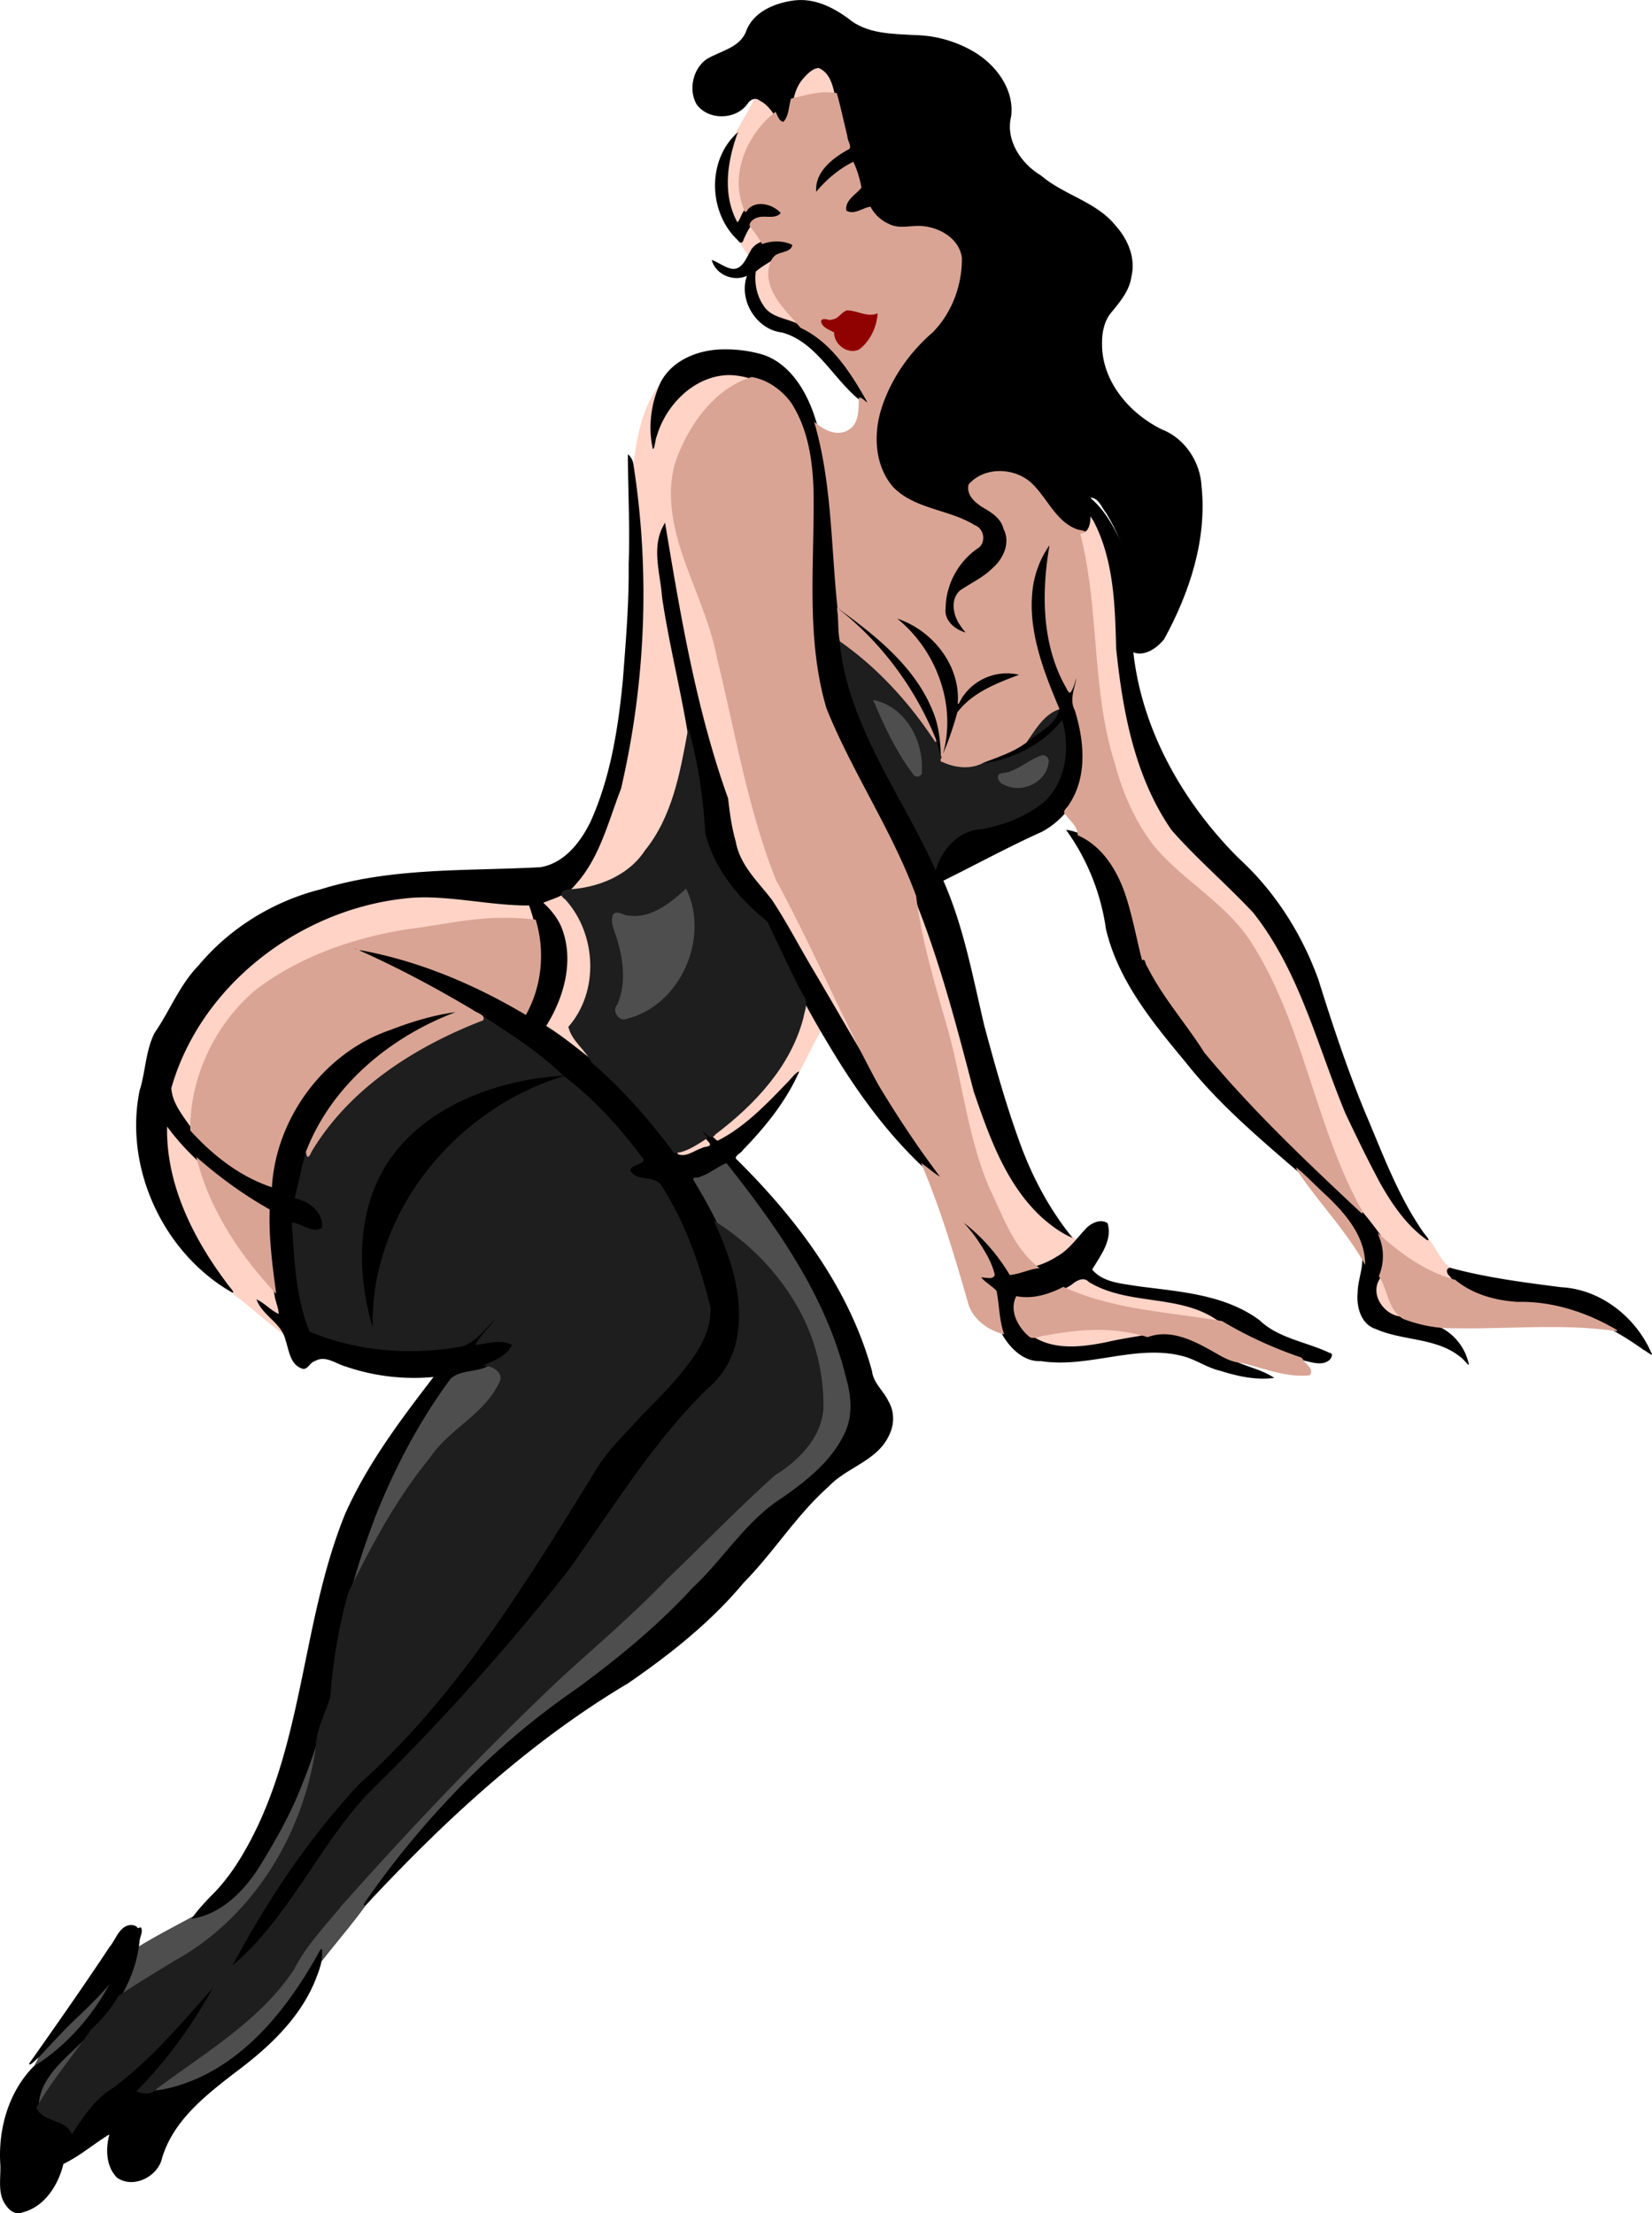 <svg xmlns="http://www.w3.org/2000/svg" height="1887.4pt" width="1409.2pt" viewBox="0 0 1409.187 1887.377"><path d="M696.848 55.696c-12.508 5.027-20.145 17.828-22.613 30.617 13.053-3.119 26.617-7.578 40.084-4.771-2.043-9.953-5.772-23.921-17.471-25.846zm-52.797 27.16c-7.412 16.717-19.472 31.486-24.334 49.346-7.544 31.335 2.111 65.282 21.885 90.248 2.105-5.618 8.645-8.833 10.602-13.994-9.848-24.96-11.034-52.97-6.303-79.137 2.552-11.773 6.754-24.397 16.598-32.168-4.235-6.753-10.465-12.437-18.043-15.139l-.404.844zm15.775 135.84c-5.403 4.592-12.897 6.99-17.29 12.562-1.585 15.324 3.96 34.125 19.39 40.32 8.247 2.33 16.226 5.695 23.996 9.167-10.328-14.472-26.952-26.701-28.623-45.637-.613-6.535 2.54-12.428 5.277-18.088l-2.75 1.676zm-39.87 99.197c-29.982 1.543-54.223 26.807-61.987 54.644-1.016 5.396-.837-3.577-1.045-5-.676-13.772 3.047-27.115 7.298-39.997-1.34-.752-4.09 3.991-5.539 6.137-13.03 20.838-16.578 45.972-19.102 69.895 12.614 89.857 8.88 182.33-12.426 270.59-11.758 29.919-19.504 63.93-44.9 85.817.69 1.046 6.697-.075 9.578-.186 24.301-2.51 48.607-14.484 61.65-35.775 22.112-28.333 28.607-64.81 34.877-99.25-6.807-44.855-19.156-88.71-23.917-133.86-1.84-12.906-3.714-26.739 1.836-39.04 12.97 77.801 26.405 156.12 53.213 230.57 1.304 17.208 4.71 34.484 11.082 50.541 9.308 18.893 26.953 32.071 35.974 51.195 26.499 45.706 52.77 91.547 80.168 136.72 5.04 2.304-2.798-8.587-3.758-11.539-27.47-53.79-52.06-109.1-80.39-162.47-26.23-68.11-36.32-140.82-55.34-210.96-12.08-39.394-34.435-77.023-32.758-119.44.306-21.677 10.927-41.846 22.979-59.274 11.521-16.05 27.741-29.365 47.086-34.693-7.771-3.177-16.134-5.041-24.561-4.619zm308.95 118.82c-1.606 5.8.463 14.91-7.524 16.338-4.553 1.268.453 7.464.216 11.057 14.324 63.91 7.846 131.43 29.51 193.93 7.234 26.58 20.03 52.064 38.595 72.521 27.55 27.87 63.325 48.643 82.112 84.192 40.122 68.912 49.711 150.78 89.201 219.97 8.349 10.67 15.708 22.342 26.974 30.25 16.172 13.1 34.721 23.56 54.893 28.995-.835-4.244-6.009-6.644-6.549-10.523 6.445-.411.796-2.13-1.673-4.437-8.993-8.327-11.796-21.796-22.824-28.266-29.43-26.235-42.925-64.336-60.792-98.417-24.468-57.767-39.168-121.17-77.856-171.93-12.445-15.654-28.292-28.226-42.157-42.587-14.828-15.142-31.445-29.263-40.904-48.641-23.548-43.21-31.948-92.853-36.348-141.39-.36-38.693-3.248-79.633-24.246-113.33-.21.758-.418 1.517-.627 2.275zm-450.3 324.78c-5.733 3.615-13.17 3.995-18.7 8.356 18.829 13.462 25.018 38.789 20.98 60.73-2.547 16.02-8.819 31.388-17.756 44.94 15.776 9.449 29.575 21.709 44.4 32.482-4.243-12.22-16.723-19.404-20.535-31.801 25.987-30.358 23.919-78.771-1.729-108.67-2.059-1.867-4.21-5.962-6.66-6.035zm301.32 4.035c6.062 54.245 27.328 105.21 37.447 158.62 7.453 35.923 14.844 72.484 31.957 105.3 8.774 19.012 17.82 39.318 34.874 52.427 13.55-4.662 26.38-12.356 35.482-23.586-4.919-3.578-9.304-7.578-14.854-10.276-32.96-21.085-50.605-58.042-63.722-93.449-11.782-29.595-17.417-61.066-26.53-91.51-9.586-33.404-19.841-66.793-33.3-98.827-1.235-2.704-1.178-.237-1.354 1.302zm-421.3-2.261c-78.405 3.548-153.87 48.66-193.87 116.24-9.034 15.477-16.357 32.112-20.876 49.44 2.394 14.433 11.954 26.176 20.365 37.618-.882-49.11 23.11-98.388 63.38-126.99 42.16-28.828 92.697-42.931 143.01-48.311 28.584-5.57 57.963-8.617 86.913-4.968-1.92-5.263-2.098-12.48-5.697-16.398-31.211.863-61.937-7.331-93.217-6.631zm327.39 90.799c-5.64 42.17-34.303 77.152-66.372 103.42-4.9 4.042-9.947 7.904-15.061 11.672 3.327 2.02 6.564 8.463 10.635 4.564 25.899-14.817 46.736-36.9 66.452-58.833 6.357-12.637 12.714-25.286 19.605-37.654-4.943-8.727-10.21-17.274-14.824-26.186l-.434 3.012zm-545.4 103.36c-2.034 49.043 20.118 95.52 48.48 134.25 4.386 6.92 10.117 12.517 16.883 17.106 12.95 10.492 25.36 21.72 38.926 31.466-3.288-11.443-14.982-17.794-20.977-26.8 5.219 3.821 10.157 8.534 16.637 10.093-1.129-8.096-3.868-15.94-5.602-23.838-29.426-31.583-53.855-69.042-65.004-111.01-10.246-11.036-21.463-21.451-29.23-34.455l-.111 3.181zm461.25 11.836c-8.617 5.34-17.372 11.779-27.94 12.268 1.96 6.34 9.696 6.62 14.719 4.037 5.812-2.552 11.66-5.095 17.703-6.885 3.908-2.953-1.702-9.249-4.48-9.42zm574.63 118.28c-7.687 9.6-4.57 24.314 5.079 31.324 5.728 4.586 13.178 7.277 20.553 6.623-8.28-3.692-13.866-11.368-16.312-19.907-2.34-6.606-4.316-13.518-8.48-19.27l-.564.826-.275.404zm-253.17 1.275c-7.367.627-11.77 7.986-18.85 9.574 44.22 20.905 94.033 22.452 141.44 30.717-20.541-18.288-49.115-20.433-75.023-24.352-15.481-2.367-31.17-6.479-44.306-15.353a8.09 8.09 0 00-3.258-.586zm10.433 43.29c-19.027.343-37.845 3.675-56.398 7.683 18.594 13.2 42.756 11.587 63.969 7.256 13.509-2.749 27.048-5.53 40.684-7.344-15.196-6.112-31.995-7.777-48.254-7.596z" fill="#ffd3c6"/><path d="M677.548.327c-16.69 2.166-35.72 9.898-41.4 27.222-6.003 13.688-22.393 15.993-33.834 23.174-11.424 8.412-15.156 26.09-8.086 38.307 10.053 13.775 33.185 13.383 43.258-.223 2.163-3.829 6.937-6.218 10.666-2.923 7.456 3.711 11.705 10.95 15.805 17.775 1.967 3.53 6.882 2.563 7.928-1.133 4.714-11.43 4.219-24.984 12.66-34.816 3.553-4.19 8.204-9.292 13.762-9.736 11.85 5.027 12.546 19.574 15.775 30.219 3.925 15.994 7.298 32.163 12.262 47.857.43 6.675 4.45 12.726 5.53 19.45 4.565 14.578 10.796 31.578 26.313 37.566 10.92 5.336 22.912-.619 34.116 2.65 14.185 2.536 28.427 14.865 26.19 30.433-1.621 24.497-13.208 48.459-32.76 63.586-22.155 23.05-39.926 53.217-39.939 86.002.315 19.208 8.144 39.958 25.66 49.758 19.762 12.105 44.752 12.983 63.303 27.174 4.524 5.442.83 13.21-5.064 15.74-17.127 13.2-27.441 35.82-24.428 57.402 3.137 10.988 15.296 15.126 25.217 17.672-8.721-8.233-18.344-20.466-13.916-33.117 3.825-8.947 14.73-10.524 21.545-16.482 11.63-7.991 24.182-20.211 22.129-35.642-1.791-8.563-5.224-17.585-13.148-22.296-7.263-5.542-19.524-9.66-19.129-20.667 3.352-6.921 12.245-10.032 19.604-11.2 13.834-2.063 28.692 4.106 36.799 15.819 10.741 12.545 19.271 30.28 36.836 34.229 6.954 1.627 9.014-7.288 8.92-12.467 1.68-5.65-.867-11.915.463-17.271 6.802.461 9.198 8.624 13.035 13.238 9.334 15.203 15.998 32.003 20.572 49.203 1.798 10.959 3.248 22.398-.555 33.115-2.83 11.603-3.73 24.784 1.543 35.676 10.225 5.248 21.452-2.657 27.816-10.477 21.634-39.537 36.713-84.868 31.937-130.48-1.036-20.942-14.399-41.1-34.246-48.627-27.635-13.69-51.275-41.532-50.623-73.601-.103-9.592 2.058-19.584 8.75-27.018 7.279-8.818 14.852-18.181 16.392-29.913 3.627-15.553-3.117-31.472-13.46-42.944-16.437-20.632-44.162-26.096-63.676-42.8-17.12-10.16-30.68-30.27-25.51-50.72 2.78-23.338-13.5-44.5-32.9-55.537-14.83-8.45-31.62-13.225-48.72-13.548-19.6-1.165-41.55-.782-57.43-14.26-13.45-9.724-28.82-17.38-45.95-15.354z"/><path d="M619.548 989.687c-9.785 3.87-17.802 12.19-28.574 12.867-4.24 3.15 1.394 8.528 2.818 11.557 5.986 9.852 11.118 20.267 16.746 30.258 47.648 30.384 84.634 81.37 89.105 138.87 1.135 12.336 1.77 25.523-4.3 36.822-7.915 16.68-22.807 28.331-37.81 38.303-41.603 38.488-81.235 79.043-122.02 118.38-33.182 30.461-67.535 59.721-99.017 92.012-53.218 52.95-105.08 107.33-154.25 164.06-12.423 15.222-25.605 30.12-34.555 47.748-30.123 43.92-77.782 70.43-119.23 102.2-6.746 3.866.171 2.373 4.072 1.903 42.41-5.527 78.706-32.726 105.17-65.093 13.282-16.038 24.753-33.515 34.878-51.693.824 2.572-2.51 10.266 1.362 5.216 15.705-20.025 32.613-39.145 46.58-60.459 49.396-68.825 110.41-129.57 180.87-176.8 33.587-25.758 66.238-53.02 94.751-84.399 25.68-24.907 44.952-56.932 76.447-75.312 21.797-16.278 45.117-35.01 52.961-62.27 5.59-19.625-2.103-39.582-7.22-58.42-19.629-61.99-58.09-115.65-98.09-166.05l-.698.29zm-204.74 173.63c-10.706 5.77-26.036 2.476-33.893 13.373-38.723 54.35-66.804 116.04-83.635 180.56.708 5.809 5.104-6.54 7.004-9.368 18.784-37.094 39.27-73.624 65.744-105.87 16.98-23.725 47.348-36.465 58.59-64.59 2.567-8.084-6.827-14.215-13.811-14.107zm-144.21 316.68c-11.398 35.142-25.2 69.785-45.13 100.96-13.046 23.513-32.424 47.591-60.306 53.005-16.437 8.827-33.471 17.576-49.033 27.336-2.128 15.713-8.776 30.38-16.824 43.982 23.639-15.386 48.15-29.424 71.772-44.813 58.007-41.425 94.103-109.7 101.46-180.04-.589-2.82.07-3.54-1.943-.425zm-172.1 202.7c-18.708 24.946-44.654 43.392-63.737 67.915-2.305 4.843-4.694 9.645-7.298 14.335 32.261-18.698 56.948-48.874 72.884-82.165.99-2.55-.765-.79-1.849-.085zm-19.816 46.58c-15.506 18.295-38.828 32.022-46.123 56.207-1.471 5.029-1.634 10.311-1.432 15.512 14.145-24.978 32.82-46.95 49.133-70.496.608-2.771 1.23-2.756-1.578-1.222z" fill="#4e4e4e"/><path d="M626.668 115.387c-23.646 23.948-21.7 66.51 2.559 89.32 2.38 3.319 4.252 2.867 5.253-.873 2.643-5.66 5.415-11.918 10.467-15.7 7.008-3.572 17.544 1.897 22.752-5.456 1.21-3.394-4.216-5.57-6.818-7.432-8.218-4.985-20.921-4.726-26.184 4.387-2.288 2.921-3.833 8.6-5.709 9.904-12.766-23.273-8.698-51.18-.156-75.074 2.866-3.62-2.08.795-2.164.924zm97.205 9.748c-13.39 7.131-28.204 18.015-29.705 34.371-.237 3.074.318 6.132.998 9.116 8.472-12.147 20.075-21.942 33.262-28.673.628-5.394-2.022-10.352-3.498-15.37l-.885.466-.172.09zm9.434 33.54c-5.078 6.232-15.417 12.04-13.256 21.522 6.332 6.802 15.847-.938 23.159-2.03-2.691-6.071-6.712-13.722-8.775-20.86l-.637.77-.492.597zm-72.72 45.31c-7.894.469-16.932 2.702-20.661 10.502-3.688 6.138-7.154 16.27-16.186 14.648-6.009-1.331-10.852-5.442-16.61-7.459 3.253 12.51 18.565 18.921 30.045 13.512-7.405 20.675 8.003 45.914 29.914 48.355 23.412 6.38 37.48 28.078 53.066 45.018 5.945 6.27 12.043 12.943 19.848 16.652 4.18-.88.42-6.234-.988-8.043-14.279-24.124-31.199-49.35-57.973-60.725-9.935-5.249-23.194-5.38-29.689-15.77-5.78-8.344-7.95-19.182-6.656-29.067 5.783-5.025 12.775-8.468 18.982-12.883 4.936-2.303 14.224-3.03 14.221-10.227-1.234-3.287-6.713-3.211-10.039-4.148a38.133 38.133 0 00-7.273-.365zm-43.042 93.928c-20.815.002-43.531 8.524-53.832 27.721-8.367 17.514-11.093 38.142-6.86 57.111 1.739.457 1.955-7.747 3.328-10.646 7.828-26.883 31.878-51.45 61.051-52.234 11.437-.065 22.501 3.676 32.928 8.172 15.903 7.865 25.324 24.005 30.227 40.445 11.454 36.335 6.976 74.926 6.87 112.4-.712 42.923-.152 86.95 13.364 128.12 23.847 55.584 57.805 106.43 78.046 163.6 20.232 51.442 34.033 105.07 48.02 158.44 13.335 38.716 27.705 79.807 58.976 108 7.624 6.615 15.925 12.742 25.293 16.621-19.223-23.7-33.875-50.857-44.413-79.489-12.187-33.154-21.68-67.205-30.854-101.28-9.898-41.714-17.536-84.433-34.975-123.87 28.062-13.836 55.533-28.89 84.053-41.695 19-10.195 33.069-29.28 35.615-50.866 3.08-20.365-1.55-40.923-7.659-60.245-.655-8.932 4.86-17.109 3.778-26.11-4.915 3.912-5.093 10.615-8.016 15.724-21.78-36.344-22.322-80.88-15.425-121.51.676-4.194 2.877-12.35-1.657-4.926-17.479 22.344-20.456 52.696-14.897 79.78 4.054 22.01 12.553 42.934 20.906 63.509-2.732 12.513-16.227 17.93-25.096 25.527-14.056 11.315-32.371 15.159-48.371 22.748-.393 1.466 5.258.559 7.545.377 26.364-2.866 52.26-14.787 69.596-35.189 5.714 22.813 1.194 50.474-17.889 66.113-16.904 12.403-37.22 19.556-57.906 22.131-14.96 3.662-26.148 16.491-31.318 30.559-26.207-56.773-64.718-108.93-77.047-171.21-2.945-14.146-3.627-28.59-4.484-42.967 36.308 29.257 64.884 68.326 81.217 111.95 1.452 5.416 2.717 10.958 5.445 15.916 6.698-13.781 11.15-28.6 15.893-43.023 14.166-17.489 36.402-24.702 56.625-32.445-19.8-7.546-44.01-.199-55.777 17.553-1.58 2.828-.57-3.398-1.193-4.713-3.607-31.576-30.191-58.409-61.035-64.367 16.469 12.641 30.64 28.811 38.837 48.011 8.829 19.864 12.052 42.48 7.647 63.938-1.63-34.003-22.912-63.385-47.164-85.695-12.706-11.838-26.532-22.4-40.648-32.488-5.935-54.913-4.273-111.71-22.217-164.65-7.588-21.462-21.496-43.76-44.518-50.699-10.4-2.871-21.213-4.332-32.007-4.136zm-81.947 91.996c.156 30.5 1.821 60.99.652 91.49.379 33.008-2.442 65.99-4.969 98.865-3.985 40.975-10.459 82.512-27.486 120.32-8.48 17.546-22.425 35.513-42.721 38.934-62.6 3.445-126.85-.1-187.47 18.85-40.416 10.16-77.613 32.99-104.32 65.051-16.16 16.523-24.419 38.65-37.432 57.424-7.741 15.277-7.63 32.935-12.74 49.012-13.511 66.214 20.15 138.53 78.481 172.13 4.432 1.863-2.9-5.56-4.012-7.591-28.908-38.434-52.038-84.634-51.068-133.74 9.602 13.03 20.872 24.918 33.078 35.486 16.388 13.61 33.887 25.91 52.432 36.406-.53 24.64 2.128 49.333 6.416 73.555 1 4.635 3.25 10.362 3.326 14.393-6.956-3.119-12.002-9.264-18.965-12.416 4.854 13.88 21.15 19.803 24.662 34.414 2.946 8.525 3.859 20.775 13.68 24.41 5.024 2.305 6.883-5.006 11.445-6.164 8.933-5.296 17.606 2.153 26.06 4.516 24.03 8.312 49.853 11.375 75.167 9.003-28.24 36.675-56.454 74.178-75.37 116.68-35.196 86.364-35 183.24-75.357 267.82-10.453 21.523-22.799 42.451-40.148 59.116-5.543 5.866-11.02 11.837-15.659 18.463 26.754-4.132 46.693-25.478 59.978-47.65 13.48-21.98 26.037-44.624 35.172-68.807 7.044-17.29 12.596-35.11 18.171-52.888 3.52-9.602 8.596-19.004 8.008-29.515 4.408-49.79 18.034-98.475 35.954-145.09 16.42-41.303 37.45-81.025 63.892-116.75 9.148-7.983 22.745-5.083 32.869-11.24 8.577-3.959 18.59-8.667 21.949-18.252-8.876-6.137-20.205-3.196-30.012-1.75 6.11-9.6 15.546-16.635 21.205-26.54-15.97 6.821-23.228 27.366-41.62 29.453-41.263 6.113-84.538 2.889-123.28-13.286-11.112-28.158-12.824-59.562-14.275-89.002 7.782 2.202 17.312 9.201 25.219 3.3 2.36-13.808-10.25-25.166-22.777-27.847 4.964-19.804 7.84-40.618 18.675-58.302 26.333-48.244 73.663-82.606 125.11-100.1 4.34-1.76 8.904 4.426 13.322 5.865 22.287 15.042 45.444 29.131 65.014 47.73-47.546 3.814-96.238 20.086-130.51 54.438-28.447 28.167-40.434 69.462-38.431 108.79.997 21.223 4.776 42.513 12.026 62.464 2.595 2.31.669-7.296 1-10.23-1.62-64.652 31.739-126.96 80.903-167.7 23.42-19.553 50.55-34.659 79.729-43.57 25.58 19.52 47.217 43.615 66.355 69.385-3.631 2.845-10.39 3.418-11.5 8.533 2.82 8.827 13.645 8.24 20.93 10.174 8.052 1.914 9.684 11.481 14.075 17.291 15.688 28.611 26.59 59.786 33.733 91.576-.202 25.092-17.851 44.902-33.184 62.92-16.692 17.833-34.28 34.918-50.158 53.542-12.79 13.542-20.5 30.841-30.87 46.171-53.57 86.425-109.54 173.49-186.12 241.56-43.892 48.097-80.716 102.55-110.37 160.45-.082 2.2 5.66-3.65 7.764-5.185 52.007-45.042 76.885-112.72 127.68-158.88 57.687-57.336 111.75-118.37 161.64-182.59 38.223-54.935 74.341-112.42 123.68-158.3 18.617-22.22 21.256-53.532 15.561-81.008-6.038-32.039-21.337-61.293-38.094-88.887-1.595-3.769 3.689-1.654 5.43-3.084 8.094-2.684 14.72-8.349 22.5-11.705 43.39 54.714 85.152 113.92 101.97 182.69 4.547 15.621 6.189 32.962-1.251 48.012-11.166 23.64-32.487 40.341-53.43 54.945-30.743 19.602-49.732 52.017-76.012 76.412-29.13 31.887-62.71 59.398-97.361 85.027-71.955 49.177-133.49 112.86-182.99 184.42-.77 5.566 6.643-4.725 9.157-6.847 64.514-68.556 134.92-132.83 216.15-181.07 35.912-24.765 70.528-52.14 98.576-85.781 25.637-25.961 44.951-57.62 72.369-81.901 15.265-16.304 40.935-21.736 51.213-42.952 4.87-9.209 5.318-20.583-.096-29.68-4.106-9.013-12.87-15.504-14.052-25.712-19.075-70.115-64.126-129.89-115.11-180.3-3.824-2.795 3.43-5.54 4.973-8.39 19.128-19.693 36.896-41.608 47.996-66.848-2.677-.029-7.747 7.315-11.264 10.465-17.494 18.211-35.93 37.24-58.468 48.531-6.414-5.054-11.91-11.443-19.432-14.959 3.035 6.582 8.315 11.627 12.824 17.041 1.408 3.673-4.65 2.498-6.496 4.059-6.516 1.964-13.491 8.217-20.557 5.234-22.126-29.483-46.36-57.9-74.804-81.59-12.285-9.576-24.36-19.508-37.622-27.734 14.888-23.78 23.65-54.27 13.973-81.64-3.118-9.091-9.682-17.299-16.43-23.364 9.557-4.055 20.554-6.586 27.229-15.307 20.88-22.766 28.088-53.799 39.02-81.808 21.118-90.55 24.997-185.27 10.554-277.14-.431-3.255-2.204-6.137-4.641-8.29l-.006 2.56zm392.51 35.273c.124 6.593.15 13.296 4.462 18.691 17.577 33.46 18.577 72.108 19.53 109.04 5.557 53.878 15.866 109.74 47.345 155.09 21.804 24.75 47.042 46.213 69.528 70.254 39.585 49.931 54.595 113.15 78.615 171.03 9.662 20.366 19.485 40.755 30.252 60.605 10.242 17.977 22.517 35.67 39.611 47.688 3.495.688-2.933-5.666-4.24-8.053-21.323-31.09-34.242-66.977-48.984-101.47-15.112-36.73-27.698-74.443-39.497-112.36-14.19-39.548-37.438-75.976-68.6-104.3-47.389-47.573-82.617-109.54-89.569-177.04-5.462-12.872-2.797-27.169.314-40.12-1.46-12.75 1.919-26.313-3.818-38.392-9.492-18.769-17.737-39.697-35.018-52.879l.069 2.2zm-362.22 23.051c-10.326 18.852-2.621 40.932-1.161 60.82 5.852 39.88 15.964 79.036 22.364 118.77 7.328 27.86 10.8 56.592 12.996 85.217 8.301 30.027 29.037 55.106 53.05 74.23 15.648 34.56 32.517 68.586 52.2 101.04 23.107 39.141 49.684 76.847 83.105 107.88 6.195 4.775 12.329 9.912 19.848 12.486-43.39-56.15-77.4-118.67-113.42-179.62-12.34-20.46-23.24-41.82-36.42-61.74-11.86-15.49-27.35-29.54-30.84-49.68-3.47-11.968-5.132-24.415-6.513-36.704-27.26-76.013-40.581-155.9-53.814-235.28l-1.389 2.545zm344.85 261.38c17.253 24.435 28.449 52.915 32.624 82.466 10.25 43.971 39.73 79.755 67.928 113.67 28.115 35.622 62.984 65.004 97.168 94.5 19.047 19.675 43.845 36.701 52.074 64.174 4.627 12.666-2.345 25.333-2.45 38.171-1.058 11.788 2.761 26.597 15.274 30.672 23.506 10.46 52.354 7.21 72.832 24.296 2.646 1.523 8.804 10.795 6.129 3.359-4.365-16.853-19.25-31.05-36.84-32.778-8.159-2.18-16.238-4.281-24.437-6.168-12.031-3.713-21.402-18.266-14.764-30.236 6.831-11.498 7.191-26.938 1.161-38.824-8.682-11.67-17.308-23.386-28.623-32.697-42.528-40.606-85.592-81.15-122.33-127.18-16.374-26.215-38.01-49.229-49.92-78.044-2.868.637-2.364-7.78-3.847-10.656-6.777-28.735-12.407-60.647-34.773-81.93-7.977-7.253-17.624-13.476-28.556-14.766l1.354 1.969zm-548.71 55.62c29.8.135 59.66 7.083 89.293 6.935 7.087 19.879 10.63 41.472 6.343 62.404-1.851 9.816-5.041 19.384-9.851 28.182-43.996-26.133-92.234-45.751-142.59-55.076-1.393-1.463-6.09-2.602-5.035.79 3.524 5.552 11.567 5.474 16.693 8.987 27.787 12.64 54.53 27.401 80.887 42.785-29.691 2.276-58.416 12.301-85.293 24.764-46.163 24.108-78.263 72.825-82.312 124.73-27.188-9.825-50.888-28.403-69.04-50.693-6.484-9.344-14.363-19.483-14.983-31.167 24.923-87.309 108.25-151.08 197.18-161.45 6.221-.814 12.442-1.173 18.704-1.188zm39.182 95.563c-2.972.864.505-2.553 0 0zm411.31 175.22c14.928 14.004 27.957 31.215 34.025 50.926-3.638 2.56-9.047-.856-13.301.967 3.745 6.332 11.644 9.172 15.357 15.08 2.095 11.852 1.37 24.84 6.792 35.84 6.83 11.532 18.227 22.598 32.562 21.893 41.044 6.33 82.053-15.254 122.55-3.826 10.41 3.044 19.534 9.582 30.312 12.047 14.83 4.71 30.518 8.149 46.14 6.12-12.057-8.293-27.358-9.84-39.51-17.864-18.84-9.557-38.213-24.002-60.566-20.937-14.113 3.316-28.614 4.861-42.773 8.232-21.263 4.29-45.475 7.429-64.385-5.732-8.745-7.286-16.49-19.671-11.611-31.221 16.082 2.525 32.404-3.39 45.828-11.878 3.88-3.328 10.343-7.312 14.726-2.524 33.592 20.649 77.417 10.015 109.97 32.914 21.966 14.762 46.71 25.019 71.578 33.834 7.577 1.2 17.497 5.693 24.092-.373 1.626-1.906 3.46-5.504-.44-5.928-19.769-9.426-43.294-12.207-59.634-27.897-29.868-21.985-68.29-24.173-103.73-28.853-13.354-2.33-29.51-2.946-38.854-14.213 6.73-11.446 17.544-24.892 13.158-39.445-5.82-4.28-14.135-.159-18.613 4.615-7.929 8.44-14.595 18.269-25.016 23.926-8.103 5.332-17.156 8.236-26.522 10.368-4.03 1.226-8.06 2.578-12.265 3.07-12.487-20.283-29.042-38.802-49.612-50.97-2.43-1.224-.847.695-.263 1.83zm424.64 45.146c-4.093 0-3.307 4.88-.868 6.65 7.043 10.277 19.214 15.542 30.673 19.49 14.655 4.97 30.25 4.958 45.492 5.63 32.77 3.635 62.903 19.218 89.486 38.144 2.325 1.02 9.795 7.425 6.36 1.891-13.395-30.162-43.198-53.584-76.724-55.277-31.698-4.096-63.578-8.14-94.419-16.528zm-1125.4 560.4c-9.978.57-12.785 12.26-18.242 18.632-22.215 33.562-45.38 66.582-68.563 99.411-.33 3.432 5.952-3.514 8.164-5.185 11.621-12.412 23.012-25.118 35.592-36.629 8.51-8.241 16.983-16.552 24.682-25.568-15.438 27.976-37.32 53.034-64.71 69.958-21.283 21.6-30.232 53.1-28.464 82.9.777 11.878-2.844 25.418 4.951 35.676 3.087 4.491 8.324 8.436 13.947 5.916 18.95-4.71 30.68-23.378 34.96-41.33 14.09-6.745 26-17.193 39.257-25.232-3.34 12.282-3.006 27.652 6.612 37.023 13.974 9.677 34.98-1.166 38.33-16.92 9.52-31.75 36.846-53.152 61.986-72.572 28.122-20.894 55.219-45.782 68.698-78.904 3.009-7.828 6.437-15.919 5.743-24.454.605-7.041-4.555 4.286-6.076 6.633-23.7 41.166-55.134 80.768-99.264 101.1-15.14 6.481-31.67 11.889-48.107 10.965-2.762-.788 3.583-4.497 4.592-6.559 24.394-26.476 45.43-56.294 61.568-88.44-.734-3.172-6.73 5.852-9.478 8.382-28.31 32.28-56.741 65.244-92.303 89.757-10.066 8.193-17.061 20.12-24.266 30.049-6.472-10.337-22.286-8.163-28.281-18.918-.392-20.66 15.914-36.053 29.778-49.133 8.964-8.345 17.357-17.212 26.093-25.76 16.12-18.676 27.435-41.947 30.055-66.604.114-3.818 3.304-8.479 1.238-12.036-1.691-.42-2.371 1.674-3.523-.55-1.388-1.116-3.207-1.586-4.967-1.519z"/><path d="M722.208 262.697c-5.387.58-7.774 8.152-13.896 7.934-3.579-.108-8.384-1.93-9.879 2.611-.876 5.972 6.522 8.945 10.723 11.38 1.21 5.863 4.739 12.3 10.762 14.925 6.668 3.588 15.583 1.511 19.65-5.006 7.182-8.464 11.374-19.493 11.17-30.63-9.048 6.222-18.963-1.518-28.529-1.214z" fill="#900101"/><g><path d="M716.088 546.297c5.124 55.02 33.9 103.66 59.619 151.22 7.94 14.703 15.662 29.538 22.537 44.775 4.79-17.7 19.446-34.202 38.684-35.156 19.723-3.307 39.082-11.112 54.53-23.94 18.058-17.577 21.617-45.929 14.544-69.294-20.55 26.153-54.53 39.17-87.16 38.12-5.255-.865-11.231-1.849-15.344-5.214-3.318-7.598-3.479-16.47-9.394-22.838-20.948-31.055-47.447-58.488-78.243-79.87l.226 2.195zm32.549 53.59c23.9 7.45 37.038 33.716 35.684 57.533.738 4.03-3.64 3.039-4.768.48-12.949-17.866-22.768-37.878-31.387-58.145l.471.133zm153.48 3.368c-13.824 5.098-21.34 18.947-29.063 30.436-.688 3.409 4.602-2.397 6.53-3.5 9.363-7.315 23.23-14.068 24.094-27.544l-.932.363-.629.245zm-315.72 21.486c-6.42 35.084-13.195 72.07-36.275 100.52-14.217 21.87-41.151 32.164-66.201 33.23-6.876 2.086-6.665 4.927-1.469 8.832 26.447 29.397 28.82 78.237 2.34 108.39 2.99 12.152 14.444 19.434 19.82 30.303 26.415 22.929 49.74 49.263 70.434 77.422 10.883-.761 19.913-7.61 28.88-13.098-1.205-1.327-6.475-7.22-3.693-5.034 3.378 2.887 6.399 7.361 10.074 2.067 33.376-25.264 64.315-57.975 75.055-99.535 1.038-6.372 4.835-13.55-.194-19.13-11.016-20.537-20.55-41.878-30.59-62.853-24.261-19.378-45.757-45.09-52.972-75.678-1.782-29.96-6.04-59.924-14.347-88.793l-.862 3.355zm303.3 21.213c5.295 1.203 1.823 7.46.76 10.678-6.126 13.22-25.69 17.803-36.627 8.25-1.511-2.017.091-4.777 2.63-3.471 12.147-2.435 21.594-11.42 32.958-15.467l.279.01zm-304.82 115.84c16.98 39.679-6.382 92.219-48.23 104.4-4.12 2.248-10.182.45-9.902-4.997 2.16-4.862 4.541-9.996 5.334-15.527 3.86-18.86-1.052-37.978-7.195-55.76-.725-2.975-2.773-10.63 2.56-9.527 15.092 6.504 32.208.615 44.536-8.984 4.392-3.183 8.542-6.686 12.594-10.29l.302.684z" fill="#1e1e1e"/><path d="M745.548 598.657c9.121 21.481 19.247 42.953 33.402 61.6 2.242 3.673 8.483 1.965 7.365-2.716 1.508-25.011-12.858-52.762-38.099-59.848-1.604-.322-4.67-1.846-2.669.965zm143.85 45.291c-9.498 2.619-17.141 9.872-26.402 13.307-3.284 1.99-7.158 1.424-10.48 2.7-3.23 3.435.454 8.527 4.329 9.396 14.627 7.58 35.339-1.872 37.555-18.641 1.071-3.264-1.465-6.935-5.002-6.762zm-305.12 114.78c-12.94 11.654-29.266 24.714-47.61 22.082-4.359.34-10.071-5.204-13.763-.914-2.922 7.612 2.279 15.62 3.992 22.94 5.14 17.241 7.06 36.843-.3 53.77-5.263 5.349 1.55 15.482 8.523 12.08 45.28-11.48 70.53-68.883 50.308-110.53-.151-.915-.767.384-1.15.577z" fill="#4e4e4e"/><path d="M410.368 867.237c-.43 3.157-6.418 3.197-9.196 5.102-54.143 22.412-105.86 56.958-136.65 107.99-2.54 4.53-2.544-5.845-4.144 4.057-3.443 12.417-5.836 25.093-9.084 37.56 11.942 2.041 24.927 11.862 23.344 25.208-8.69 4.786-17.071-3.896-25.744-4.656 2.126 31.312 3.195 63.556 15.129 93.039 40.783 17.08 86.724 20.51 130.03 12.72 12.238-3.754 19.427-15.237 28.729-23.167-6.087 7.041-12.908 13.619-17.418 21.86 10.322-.994 21.631-5.245 31.451.01-4.853 9.776-16.129 13.562-25.398 17.819 7.555-.948 19.385 5.785 14.354 14.328-12.864 27.439-43.398 39.844-59.564 64.797-28.389 34.557-49.463 74.412-69.174 114.3a455.146 455.146 0 00-15.344 89.45c-4.663 14.057-11.909 27.548-12.381 42.674-10.601 74.143-53.96 145.21-120.41 181.74-16.043 9.822-32.239 19.544-47.856 29.972-6.044 10.593-13.9 20.133-22.985 28.168-15.6 22.434-33.36 43.472-47.107 67.185 5.821 12.879 25.276 9.404 30.328 22.818 9.608-14.82 19.509-30.22 35.006-39.557 32.471-24.028 58.493-55.296 85.156-85.307-17.649 32.14-39.411 62.114-65.26 88.19 5.792 2.076 13.146 3.16 17.486-2.207 41.252-30.999 88.078-57.882 117.2-101.89 10.399-20.523 26.695-37.194 41.07-54.904 60.2-67.684 122.74-133.4 188.68-195.53 29.877-26.972 60.391-53.296 88.367-82.278 30.724-29.554 60.428-60.265 92.164-88.71 20.141-12.44 39.507-31.827 41.24-56.719.595-32.257-8.124-64.565-25.155-92.013-16.921-27.885-40.82-51.336-68.516-68.48 14.949 31.577 26.795 67.382 19.404 102.48-3.454 15.826-11.906 30.461-24.495 40.77-47.074 46.066-81.35 102.85-119.5 156.01-52.884 66.876-109.85 130.49-170.84 190.07-42.326 45.507-67.082 105.41-114.97 145.99 29.757-55.786 65.234-108.83 108.46-155.08 82.971-74.288 141.49-170.42 199.55-264.22 10.415-18.826 26.542-33.433 40.74-49.352 13.525-13.832 27.375-27.36 39.028-42.865 11.158-14.235 21.26-31.635 19.807-50.339-9.224-36.673-21.816-73.2-42.79-104.89-7.041-7.003-20.303-1.878-25.402-11.277.465-3.762 6.175-4.309 8.947-6.252 2.73-1.244 3.445-3.454.604-5.535-19.115-25.511-40.79-49.383-66.275-68.676-79.275 23.954-144.69 92.864-159.93 174.87-2.41 13.146-3.456 26.545-3.067 39.907-12.91-43.776-14.168-93.458 8.623-134.24 22.932-40.588 67.032-64.308 111.14-74.63 14.056-3.33 28.312-5.342 42.746-6.218-20.89-20.745-46.279-36-70.518-52.4l.4 2.303z" fill="#1e1e1e"/><path d="M703.828 78.667c-9.926.27-19.52 3.17-29.088 5.47-2.037 6.473-1.67 14.55-6.47 19.747-3.883-.474-4.962-5.677-6.745-8.508-23.102 17.964-37.815 49.851-28.545 78.79 1.207 2.407 2.23 9.93 4.62 4.87 7.329-8.848 21.787-4.816 28.368 2.641-5.074 5.836-13.928 1.379-20.447 4.055-3.479 1.066-8.561 5.653-4.71 8.744 3.498 4.271 6.478 8.936 9.292 13.678 8.092-3.002 18.3-3.178 25.807.74-1.392 6.345-9.776 5.636-14.385 8.668-5.28 4.25-6.48 12.21-6.138 18.734 2.147 17.756 16.748 30.269 27.467 43.256 26.725 12.502 43.169 38.967 57.064 63.598-2.524-1.194-4.246-4.194-7.301-4.146-.293 9.598.566 22.748-9.471 27.97-9.968 5.524-21.159-.757-28.746-7.437 15.289 51.588 14.375 105.87 19.994 158.96 32.48 23.45 66.079 49.907 81.414 88.192 5.116 12.273 6.343 25.595 6.821 38.67 2.747-1.337-3.095 3.935 1.595 4.576 10.758 4.989 23.826 6.35 34.584.598 12.538-4.984 26.076-9.137 36.79-17.42 7.724-10.784 14.752-23.938 28.207-28.364-13.716-32.521-27.564-67.743-22.776-103.6 1.794-12.85 6.642-25.482 14.225-36.163-6.984 40.522-6.734 84.832 14.14 121.5 1.408 2.55 3.032 6.55 4.788 2.39 1.984-3.21 2.633-6.998 4.107-10.43-1.795 8.888-6.182 18.422-1.484 27.25 8.043 25.891 10.97 56.282-4.703 80.053-1.618 3.297-7.033 6.203-2.858 9.44 3.93 5.178 10.202 9.906 9.975 17.045 23.947 10.472 36.844 35.47 43.393 59.393 4.57 15.62 7.527 31.72 11.654 47.484 2.604-2.791 2.672 3.723 4.271 5.04 13.153 26.382 33.035 48.552 48.698 73.35 40.8 49.338 87.497 93.404 134.11 137.09 3.502.864-3.541-8.459-4.67-11.808-36.48-71.13-46.52-153.66-90.676-221.21-21.566-31.888-56.722-50.721-81.313-79.771-16.144-20.715-26.85-45.012-33.585-70.285-20.334-63.637-13.004-131.92-29.621-196.35 8.127-2.038 3.157-2.412-2.332-3.649-17.652-6.182-25.052-25.128-37.42-37.744-13.958-15.149-41.672-16.769-55.514-.627-2.258 9.724 6.78 16.593 14.165 20.77 6.679 3.916 13.745 8.982 15.569 17.032 6.205 11.573.095 25.294-9.012 33.248-8.04 8.13-18.596 12.941-27.875 19.21-8.8 7.8-6.098 21.362.023 29.911a51.292 51.292 0 004.61 6.063c-9.188-2.554-18.521-10.287-17.053-20.723.221-20.575 11.247-40.56 28.54-51.787 6.12-5.406 3.961-16.297-3.76-19.045-21.825-13.541-50.893-13.464-69.382-32.34-16.759-19.07-17.248-47.59-9.004-70.562 8.414-23.885 23.587-45.151 42.768-61.64 16.287-16.701 25.074-40.362 24.691-63.55-2.38-17.001-20.232-26.63-36.08-27.076-8.823-.193-18.074 2.624-26.369-1.82-6.616-2.931-12.154-8.164-15.51-14.57-6.896.9-13.648 7.274-20.562 3.38-1.544-8.84 8.299-13.648 12.877-19.699-1.297-7.088-3.632-15.1-6.935-21.986-12.21 5.992-23.477 15.513-31.648 25.598-1.358-16.688 13.56-28.342 26.666-35.655 5.119-1.649-.206-7.759-.083-11.642-3.02-12.27-5.624-24.642-9.012-36.82a46.727 46.727 0 00-10.012-.771zm19.283 186.02c8.512.282 17.024 6.112 25.537 2.506-.782 11.725-6.29 23.57-15.71 30.771-9.636 4.805-21.574-4.179-21.446-14.479-4.071-2.26-10.572-4.367-11.152-9.617 1.751-3.932 6.41.085 9.555-1.438 5.39-.46 7.978-6.57 12.605-7.742l.609-.002h.002zm-81.947 56.818c-30.73 9.69-51.326 37.808-62.858 66.598-9.224 22.524-6.553 48.06-.425 71.04 9.707 34.904 27.33 67.328 33.968 103.05 15.512 63.03 25.983 127.78 50.116 188.32 31.105 57.194 56.18 117.51 87.328 174.68 16.192 26.932 33.576 53.171 52.525 78.25-5.711-3.418-10.56-7.972-16.092-11.67 16.746 39.541 28.982 80.688 40.777 121.93 4.972 12.594 17.166 21.11 30.062 24.116-4.253-11.82-4.097-24.823-6.457-37.01-4.055-4.232-9.315-7.055-13.139-11.432 3.441-.323 10.373 2.585 11.586-2.404-2.608-11.072-9.017-21.087-15.302-30.494a136.454 136.454 0 00-11.163-13.748c15.827 12.094 29.057 27.464 39.258 44.539 8.756-.732 16.716-5.097 25.473-5.87-22.073-16.417-30.898-43.914-42.625-67.663-19.608-45.68-23.567-95.884-37.79-143.21-9.946-35.063-20.492-70.225-24.904-106.4-20.388-55.678-54.338-105.12-76.475-159.96-17.615-59.444-10.338-122.03-11.002-183.12-.573-26.648-4.282-54.64-19.059-77.445-8.027-11.08-20.205-19.841-33.805-22.098zm73.045 199.1c1.258 8.66.319 18.033 2.295 26.406 32.384 22.617 59.483 52.512 81.032 85.395 2.974 1.675-.718-5.507-1.507-7.603-17.885-41.624-46.18-78.862-82.082-106.58l.262 2.379zm51.918 7.203c29.672 10.186 53.07 39.747 50.872 71.79.216 3.293 3.224-4.956 5.08-6.579 10.348-14.636 29.676-21.925 47.16-17.586-19.147 7.243-39.922 15.138-52.62 32.082-3.354 12.015-7.296 23.885-12.23 35.35 11.775-41.697-5.756-88.436-38.988-115.3l.727.246zm-337.46 254.91c-27.323-.077-53.977 6.397-80.956 9.641-46.31 7.377-92.31 23.224-129.83 51.953-34.633 29.348-55.85 74.149-55.631 119.64 19.095 21.147 42.364 39.504 69.703 48.516 3.477-59.279 44.678-115.04 101.25-134.23 17.849-6.925 36.804-12.633 55.448-15.122-55.676 20.959-106.04 62.522-127.68 119.07.736 6.056 2.445 5.49 4.738.05 32.46-54.305 88.405-89.757 146.37-112.1 2.663-4.612-5.355-6.313-8.504-8.809-32.542-19.346-66.056-37.25-100.68-52.462-.293-.742 3.472 2.263 4.655 1.473 49.945 9.145 97.472 29.292 141.02 55.178 13.76-24.396 16.569-54.582 8.378-81.287-9.379-1.145-18.836-1.605-28.283-1.502zm-260.41 206.94c11.318 43.296 37.006 81.465 67.375 113.75-3.2-23.872-6.463-47.872-5.57-72.014-22.456-12.59-43.334-27.878-62.637-44.865l.832 3.125zm938.05 8.309c18.486 27.547 41.995 51.504 58.176 80.607.217-23.986-16.578-43.47-32.992-59.057-8.756-7.845-16.788-16.754-25.891-24.014l.707 2.463zm70.023 56.719c4.56 10.538 4.323 23.06-.133 33.555 7.88 11.57 7.553 29.079 20.96 36.578 14.14 5.341 29.245 8.32 44.424 7.882 45.875.826 92.102-4.23 137.62 2.538 1.79-.847-5.274-3.913-7.396-5.266-23.59-12.552-50.207-20.38-77.014-19.762-19.035-1.086-38.52-6.446-53.41-18.76-25.274-7.029-47.065-22.482-66.135-40.055l1.086 3.29zm-269.68 42.918c-12.196 6.244-25.935 10.438-39.717 7.703-6.497 12.5 1.646 26.961 11.529 34.998 3.968 2.07 9.294-1.409 13.838-1.494 28.519-5.525 58.65-7.46 86.605 1.496 19.485-7.366 39.582 3.015 56.3 12.555 7.264 4.064 14.478 8.647 22.928 9.244 19.463 4.353 38.788 12.973 59.162 10.691 3.49-4.786-2.159-9.239-5.375-12.15-.52-3.593-4.2-3.525-7.472-4.923-21.518-7.727-42.357-17.394-61.963-29.15-45.493-7.771-92.99-9.6-135.41-29.18l-.424.21z" fill="#d9a494"/></g></svg>